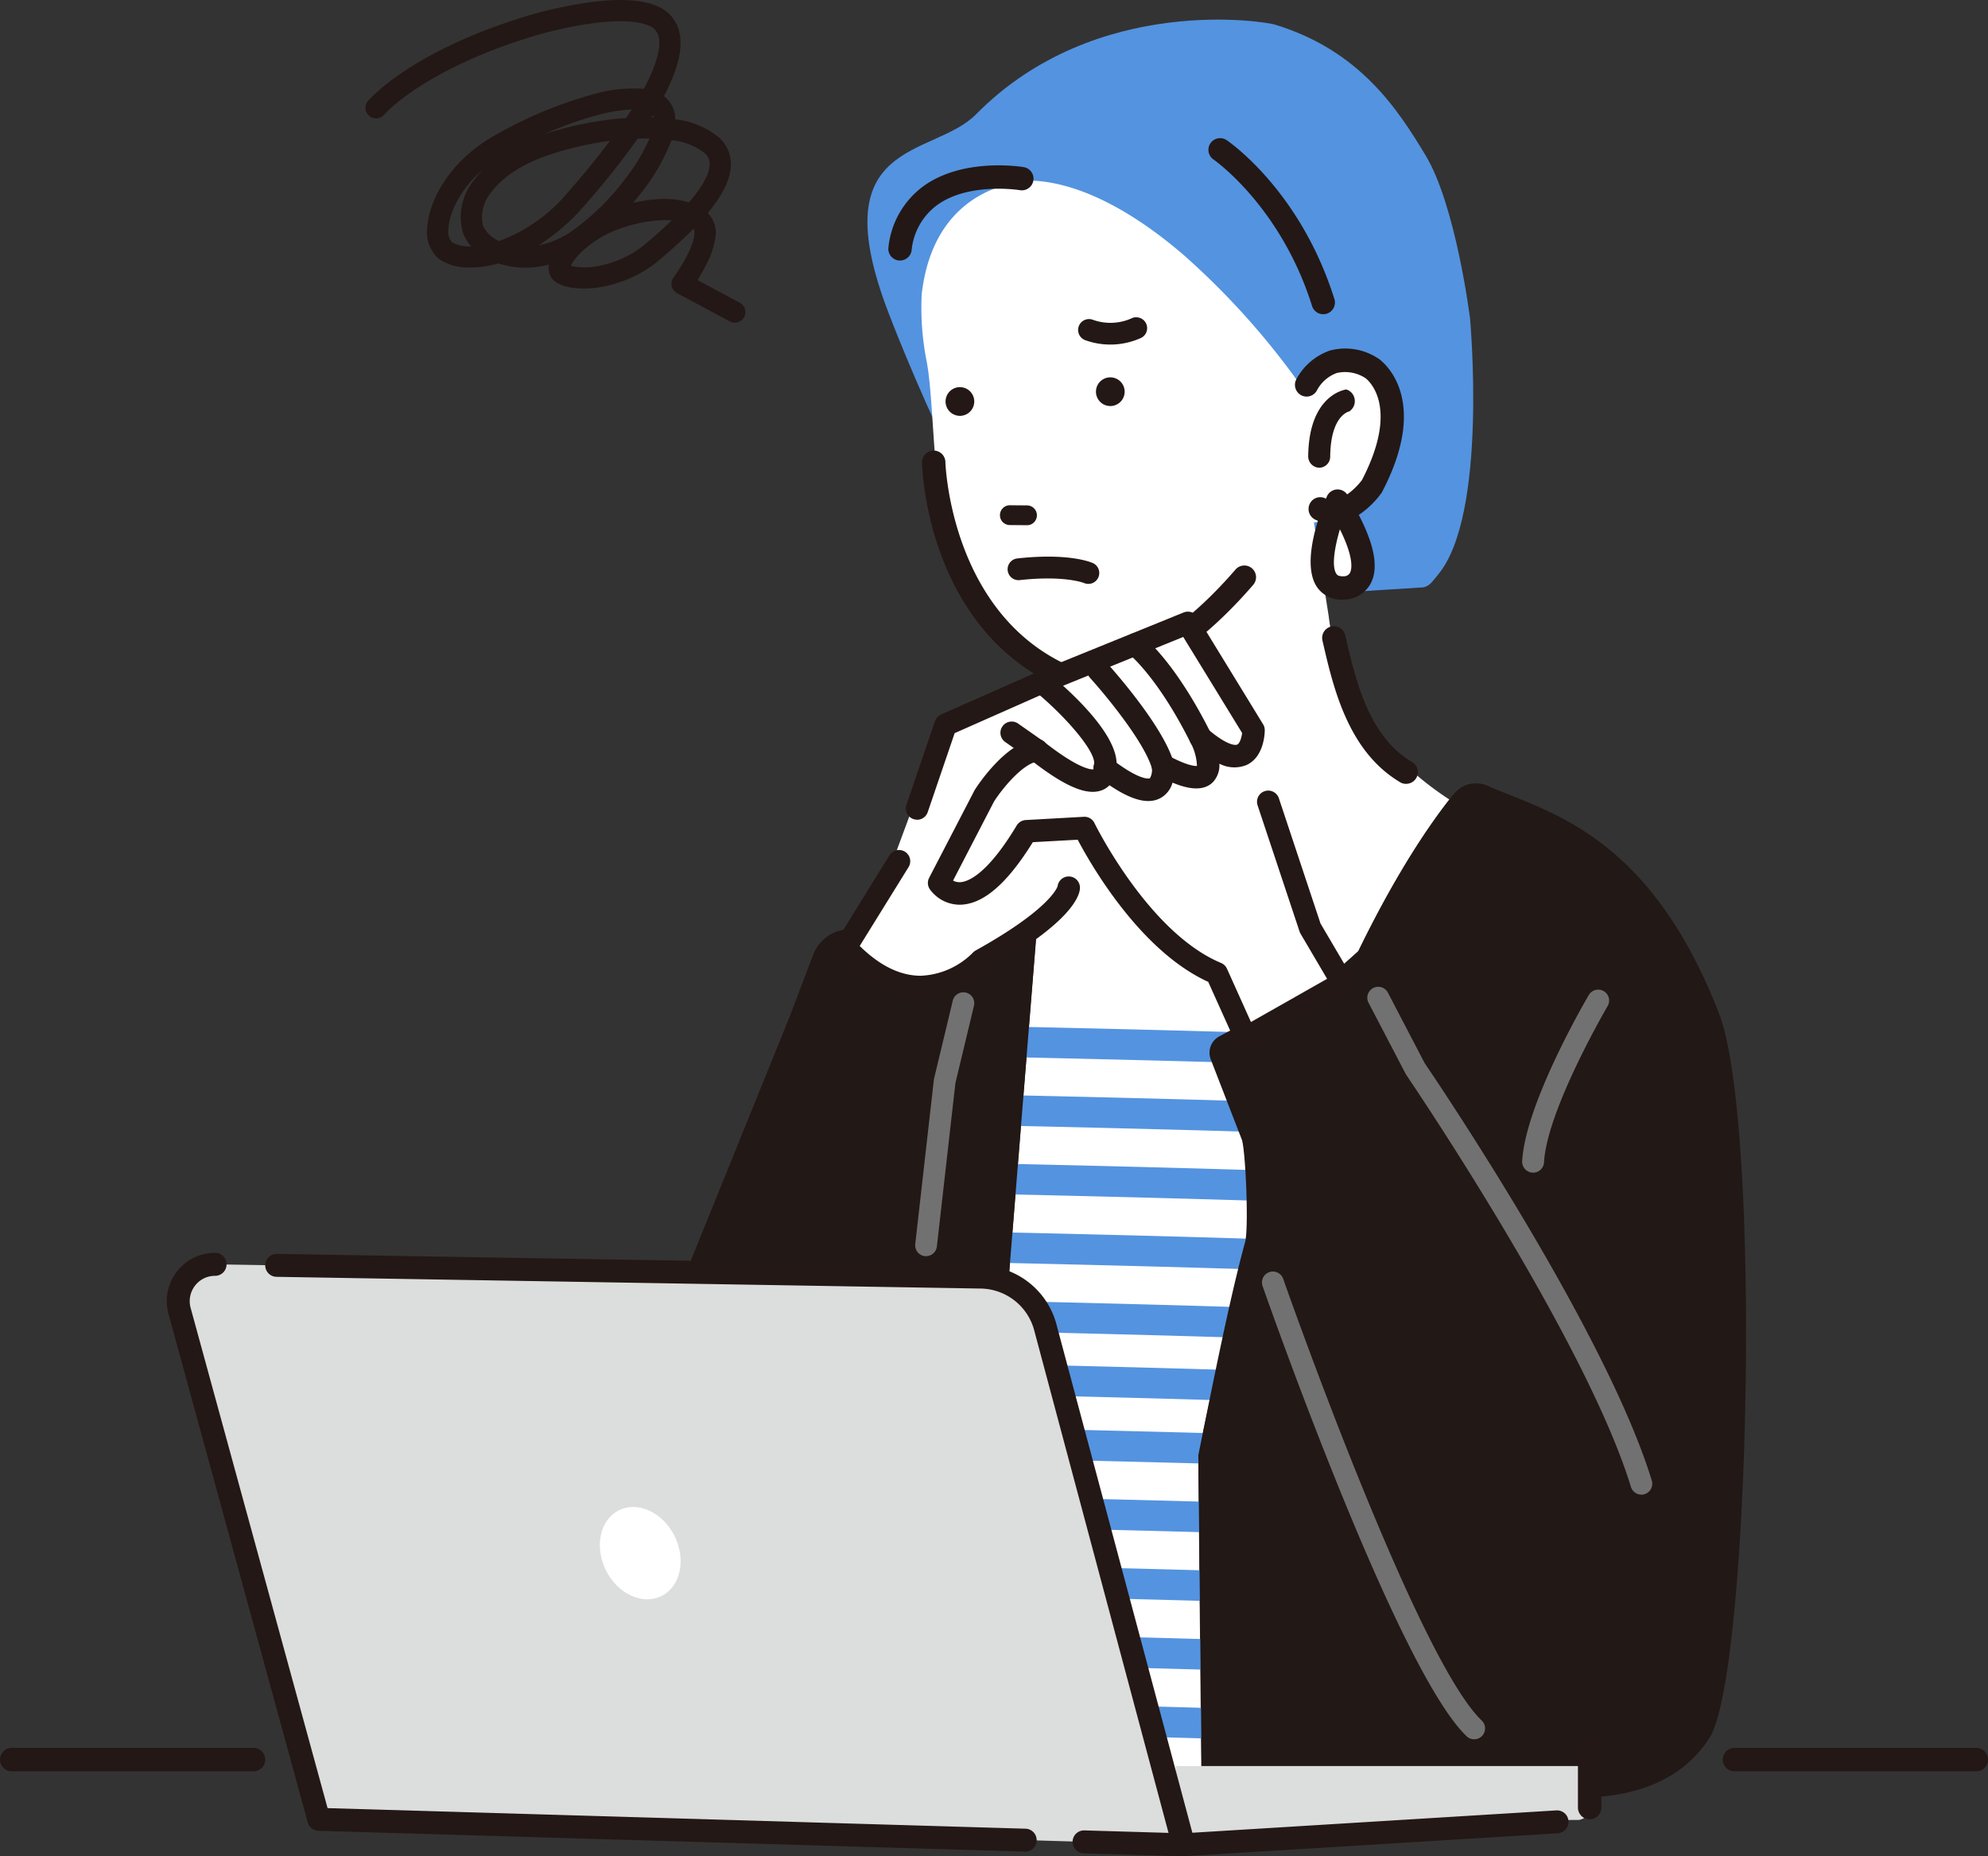 <svg xmlns="http://www.w3.org/2000/svg" width="281.426" height="262.776"><rect width="100%" height="100%" fill="#333333" stroke="none"/><g data-name="グループ 30"><path data-name="パス 10" d="M208.073 44.872c-.008-.07-1.993-15.779-6.259-22.871-3.947-6.547-9.31-14.83-21.244-18.488-.872-.389-25.339-4.632-42.395 12.665-6.134 6.22-21.984 3.262-12.339 28.25 0 0 15.2 39.981 24.8 41.912l50.724-3.184c1.012-.086 1.51-.981 2.172-1.759 7.185-8.47 4.554-36.525 4.554-36.525z" fill="#5493e0"/><path data-name="パス 11" d="M169.633 205.982c11.809-58.15 29.044-84.509 35.544-92.8-7.084-4.624-15.491-12.774-17.087-25.977l-2.086-13.249s11.871-1.2 10.976-12.946c0 0 .615-16.565-11.451-8.041l-1.938.833a108.118 108.118 0 00-15.974-17.655c-7.777-6.7-15.079-10.213-21.213-10.564 0 0-14.028-.436-15.927 16.075a39.08 39.08 0 00.732 9.645c.685 3.9.779 9.661 1.456 16.776 0 0-1.253 17.11 16.565 28.266 0 0 2.117 1.627 5.955.841a15.11 15.11 0 01.545 7.489 12.871 12.871 0 01-7.582 9.793l-5.379 66.854-2.18 50.428a14.648 14.648 0 00-5.231-.179l-.265 19.819 34.976.28-.444-45.68z" fill="#fff"/><path data-name="パス 12" d="M186.938 66.077a1.252 1.252 0 01-.241.008 1.486 1.486 0 01-1.378-1.526c.1-8.516 5.044-9.271 5.255-9.295a1.617 1.617 0 01.56 2.732l-.14.125c-.109.023-2.756.615-2.81 6.531a1.429 1.429 0 01-1.245 1.417z" fill="#231815"/><path data-name="パス 13" d="M186.836 66.209h-.148a1.609 1.609 0 01-1.495-1.65c.1-8.625 5.146-9.388 5.364-9.419h.054a1.7 1.7 0 011.144 1.292 1.733 1.733 0 01-.545 1.65l-.14.125-.054.031c-.109.023-2.655.592-2.709 6.414a1.56 1.56 0 01-1.347 1.541s-.078.008-.117.008zm3.729-10.813c-.444.07-5.029.989-5.122 9.17a1.36 1.36 0 001.253 1.4 2.19 2.19 0 00.226-.008 1.33 1.33 0 001.136-1.3c.047-5.729 2.53-6.555 2.873-6.64l.117-.109a1.488 1.488 0 00.467-1.417 1.466 1.466 0 00-.95-1.1z" fill="#231815"/><path data-name="パス 14" d="M189.354 73.923a5.658 5.658 0 01-3.067-.444 1.551 1.551 0 01-.794-2.032 1.522 1.522 0 012.008-.8c2.5 1.1 5.013-2.086 5.395-2.6 5.387-10.369 1.02-14.183.5-14.58a4.665 4.665 0 00-7.061 1.728 1.525 1.525 0 01-2.047.685 1.549 1.549 0 01-.693-2.055 8.47 8.47 0 014.663-4.048 8.286 8.286 0 016.71 1.051.712.712 0 01.1.062c.311.21 7.52 5.278.483 18.714a1.823 1.823 0 01-.1.163 12.87 12.87 0 01-2.522 2.584 7.625 7.625 0 01-3.573 1.58z" fill="#231815"/><path data-name="パス 15" d="M188.915 74.087a5.838 5.838 0 01-2.678-.5 1.675 1.675 0 01-.856-2.2 1.643 1.643 0 01.911-.887 1.612 1.612 0 011.261.023c2.437 1.074 4.967-2.187 5.247-2.561 5.332-10.268 1.028-14.02.522-14.417a5.278 5.278 0 00-4.095-.74 5.207 5.207 0 00-2.779 2.421 1.672 1.672 0 01-.965.833 1.632 1.632 0 01-1.253-.093 1.676 1.676 0 01-.747-2.219 8.6 8.6 0 014.741-4.11 8.413 8.413 0 016.8 1.059.77.77 0 00.109.062c.311.21 7.605 5.34.522 18.877a1.355 1.355 0 01-.109.179 12.681 12.681 0 01-2.553 2.616 7.746 7.746 0 01-3.635 1.6c-.156.023-.3.031-.451.039zm-2.094-3.449a1.419 1.419 0 00-.483 2.717 5.541 5.541 0 003 .436 7.488 7.488 0 003.519-1.557 12.174 12.174 0 002.5-2.561c.031-.047.062-.1.093-.148 6.99-13.343-.132-18.348-.444-18.558a.583.583 0 00-.093-.055 8.177 8.177 0 00-6.609-1.043 8.336 8.336 0 00-4.593 3.986 1.421 1.421 0 00.638 1.892 1.373 1.373 0 001.066.078 1.39 1.39 0 00.817-.708 4.788 4.788 0 017.232-1.783c.537.42 4.982 4.289-.451 14.752-.49.654-3 3.776-5.551 2.655a1.39 1.39 0 00-.638-.117z" fill="#231815"/><path data-name="パス 16" d="M199.05 110.969a1.653 1.653 0 01-.841-.234c-7.411-4.4-9.482-13.452-11-20.061a1.657 1.657 0 113.231-.74c1.464 6.36 3.277 14.277 9.466 17.951a1.654 1.654 0 01-.849 3.075z" fill="#231815"/><path data-name="パス 17" d="M145.392 71.634l-2.421-.023a1.324 1.324 0 10-.031 2.647l2.421.023a1.324 1.324 0 10.031-2.647z" fill="#231815"/><path data-name="パス 18" d="M145.372 74.352l-2.421-.023a1.4 1.4 0 01-.989-.42 1.362 1.362 0 01-.4-1 1.4 1.4 0 011.409-1.386l2.421.023a1.4 1.4 0 01.989.42 1.362 1.362 0 01.4 1 1.4 1.4 0 01-1.331 1.386h-.078zm-3.651-1.432a1.262 1.262 0 00.358.887 1.213 1.213 0 00.88.374l2.421.023h.07a1.251 1.251 0 00.833-2.125 1.213 1.213 0 00-.88-.374l-2.421-.023h-.07a1.253 1.253 0 00-1.194 1.237zm3.674-1.284z" fill="#231815"/><path data-name="パス 19" d="M160.825 44.91a1.531 1.531 0 00-.677.171 7.333 7.333 0 01-5.465.179 1.54 1.54 0 00-1.043 2.9 10.5 10.5 0 007.932-.343 1.539 1.539 0 00-.74-2.9z" fill="#231815"/><path data-name="パス 20" d="M133.871 57.077a2.031 2.031 0 101.775-2.258 2.031 2.031 0 00-1.775 2.258z" fill="#231815"/><path data-name="パス 21" d="M155.161 55.691a2.031 2.031 0 101.775-2.258 2.031 2.031 0 00-1.775 2.258z" fill="#231815"/><path data-name="パス 22" d="M189.359 70.95s-5.48 12.626.989 12.284c0 0 6.492-.023-.989-12.284z" fill="#fff"/><path data-name="パス 23" d="M190.082 84.892a4.175 4.175 0 01-3.62-1.751c-2.468-3.55.708-11.327 1.37-12.852a1.666 1.666 0 011.4-1 1.645 1.645 0 011.526.786c3.612 5.916 4.663 10.042 3.223 12.627a4.362 4.362 0 01-3.589 2.172c-.109 0-.21.008-.319.008zm-.4-9.964c-.763 2.577-1.207 5.293-.49 6.321.078.109.257.374 1.067.327h.086a.978.978 0 00.771-.5c.212-.419.64-1.968-1.438-6.148z" fill="#231815"/><path data-name="パス 24" d="M152.865 97.79a8.218 8.218 0 01-3.542-.817c-18.115-8.656-18.784-30.609-18.8-31.543a1.655 1.655 0 013.308-.07c0 .21.662 20.855 16.916 28.624a4.86 4.86 0 002.429.483c3.129-.226 11.521-2.024 21.711-13.825a1.656 1.656 0 112.507 2.164c-10.6 12.284-19.578 14.643-23.984 14.962a6.39 6.39 0 01-.553.023z" fill="#231815"/><path data-name="パス 25" d="M152.024 113.352a1.655 1.655 0 01-1.012-2.966c.125-.109 3.433-3.09 2.53-13.055a1.657 1.657 0 013.3-.3c1.09 11.988-3.324 15.616-3.83 16a1.65 1.65 0 01-.981.327z" fill="#231815"/><path data-name="パス 26" d="M127.409 36.884a1.18 1.18 0 01-.234-.016A1.658 1.658 0 01125.771 35a12.308 12.308 0 014.889-8.6c5.659-4.141 13.919-2.795 14.269-2.74a1.654 1.654 0 01-.553 3.262c-.07-.016-7.263-1.168-11.77 2.149a9 9 0 00-3.557 6.383 1.657 1.657 0 01-1.635 1.425z" fill="#231815"/><path data-name="パス 27" d="M187.319 44.483a1.663 1.663 0 01-1.58-1.16c-4.429-14.121-13.872-20.691-13.965-20.754a1.656 1.656 0 011.86-2.74c.428.288 10.47 7.224 15.266 22.505a1.651 1.651 0 01-1.082 2.071 1.584 1.584 0 01-.5.078z" fill="#231815"/><g data-name="グループ 24" fill="#5493e0"><path data-name="パス 28" d="M190.651 207.833h-.086c-15.873-.638-46.435-1.284-46.738-1.292a2.16 2.16 0 01.039-4.32h.047c.3 0 30.9.654 46.816 1.292a2.161 2.161 0 01-.086 4.32z"/><path data-name="パス 29" d="M189.187 217.517h-.086c-15.873-.638-46.427-1.284-46.738-1.292a2.16 2.16 0 01.039-4.32h.047c.3 0 30.9.654 46.816 1.292a2.161 2.161 0 01-.086 4.32z"/><path data-name="パス 30" d="M187.724 227.198h-.086c-15.88-.638-46.435-1.284-46.738-1.292a2.161 2.161 0 01.086-4.32c.3 0 30.9.654 46.816 1.292a2.161 2.161 0 01-.086 4.32z"/><path data-name="パス 31" d="M186.268 236.885h-.086c-15.873-.638-46.435-1.284-46.738-1.292a2.16 2.16 0 01.039-4.32h.047c.3 0 30.9.654 46.816 1.292a2.161 2.161 0 01-.086 4.32z"/><path data-name="パス 32" d="M184.805 246.577h-.086c-15.88-.638-46.435-1.284-46.738-1.292a2.16 2.16 0 01.039-4.32h.047c.3 0 30.9.654 46.816 1.292a2.161 2.161 0 01-.086 4.32z"/><path data-name="パス 33" d="M184.805 256.93h-.086c-15.88-.638-46.435-1.284-46.738-1.292a2.16 2.16 0 01.039-4.32h.047c.3 0 30.9.654 46.816 1.292a2.161 2.161 0 01-.086 4.32z"/></g><g data-name="グループ 25" fill="#5493e0"><path data-name="パス 34" d="M190.651 150.959h-.086c-15.873-.638-46.435-1.284-46.738-1.292a2.16 2.16 0 01.039-4.32h.047c.3 0 30.9.654 46.816 1.292a2.161 2.161 0 01-.086 4.32z"/><path data-name="パス 35" d="M189.187 160.64h-.086c-15.873-.638-46.427-1.284-46.738-1.292a2.161 2.161 0 01.086-4.32c.311 0 30.9.654 46.824 1.292a2.161 2.161 0 01-.086 4.32z"/><path data-name="パス 36" d="M187.724 170.326h-.086c-15.88-.638-46.435-1.284-46.738-1.292a2.163 2.163 0 01-2.117-2.2 2.139 2.139 0 012.2-2.117c.3 0 30.9.654 46.816 1.292a2.161 2.161 0 01-.086 4.32z"/><path data-name="パス 37" d="M186.268 180.011h-.086c-15.873-.638-46.435-1.284-46.738-1.292a2.16 2.16 0 01.039-4.32h.047c.3 0 30.9.654 46.816 1.292a2.161 2.161 0 01-.086 4.32z"/><path data-name="パス 38" d="M184.805 189.695h-.086c-15.88-.638-46.435-1.284-46.738-1.292a2.16 2.16 0 01.039-4.32h.047c.3 0 30.9.654 46.816 1.292a2.161 2.161 0 01-.086 4.32z"/><path data-name="パス 39" d="M184.805 198.639h-.086c-15.88-.638-46.435-1.284-46.738-1.292a2.16 2.16 0 01.039-4.32h.047c.3 0 30.9.654 46.816 1.292a2.161 2.161 0 01-.086 4.32z"/></g><g data-name="グループ 26" fill="#221815"><path data-name="パス 40" d="M192.317 134.596c5.839-12.012 10.867-18.971 13.5-22.209a4.046 4.046 0 014.8-1.137c8.361 3.713 22.762 6.586 32.711 32.166 6.134 15.779 4.359 93.71-1.316 102.577-7.014 10.961-22 8.026-23.673 8.329l-48.217-2.655-.483-45.68c1.985-9.777 4.406-22.085 6.617-30.134.537-1.962.093-12.6-.436-14.464l-4.422-11.42a2.623 2.623 0 011.214-3.262l15.265-8.135 4.445-3.97z"/><path data-name="パス 41" d="M147.058 111.958c-.42.1-.825.2-1.23.311-13.514 3.534-20.076 6.158-24.809 19.306h-.093a5.6 5.6 0 00-5.815 3.589l-3.293 8.68-20.606 50.849-.584 25.167a100.361 100.361 0 011.829 11.692l30.7 4.383c10.548-6.212 17.437-4.2 17.437-4.2l2.18-50.428 5.48-68.161c.047-.677-.537-1.354-1.2-1.191z"/></g><path data-name="パス 42" d="M279.769 250.749H245.54a1.658 1.658 0 010-3.316h34.229a1.658 1.658 0 010 3.316z" fill="#231815"/><path data-name="パス 43" d="M35.887 250.749H1.66a1.658 1.658 0 010-3.316h34.229a1.658 1.658 0 110 3.316z" fill="#231815"/><path data-name="パス 44" d="M166.441 250.017v11.132l54.056-3.5 2.919-.016a1.7 1.7 0 001.611-1.759l.055-5.87h-58.641z" fill="#dcdddd"/><path data-name="パス 45" d="M167.546 262.776a1.625 1.625 0 01-.1-3.246l52.873-3.246a1.622 1.622 0 01.2 3.238l-52.873 3.246h-.1z" fill="#231815"/><path data-name="パス 46" d="M167.547 261.15l-122.42-3.6-19.742-72.1a5.215 5.215 0 015.06-6.469l108.252 1.806a9.607 9.607 0 019.318 7.286l19.539 73.089z" fill="#dcdddd"/><path data-name="パス 47" d="M145.104 262.114h-.047l-99.977-2.943a1.624 1.624 0 01-1.518-1.191l-19.742-72.1a.1.1 0 00-.008-.039 6.83 6.83 0 016.632-8.485 1.627 1.627 0 110 3.254 3.551 3.551 0 00-2.824 1.376 3.6 3.6 0 00-.662 3.059l19.415 70.917 98.778 2.911a1.627 1.627 0 01-.047 3.254z" fill="#231815"/><path data-name="パス 48" d="M167.546 262.776h-.047l-14.059-.413a1.624 1.624 0 11.1-3.246l11.879.35-18.971-70.979a7.972 7.972 0 00-7.746-6.08l-99.549-1.658a1.623 1.623 0 01.031-3.246h.031l99.525 1.658a11.2 11.2 0 0110.867 8.516l19.531 73.058a1.612 1.612 0 01-.3 1.425 1.631 1.631 0 01-1.277.615z" fill="#231815"/><path data-name="パス 49" d="M96.349 221.121c-.054 3.542-2.655 5.854-5.815 5.161s-5.675-4.126-5.62-7.668 2.655-5.854 5.815-5.161 5.675 4.118 5.62 7.668z" fill="#fff"/><path data-name="パス 50" d="M225.035 257.545a1.659 1.659 0 01-1.658-1.658v-8.976a1.658 1.658 0 113.316 0v8.976a1.659 1.659 0 01-1.658 1.658z" fill="#231815"/><g data-name="グループ 29"><path data-name="パス 51" d="M185.676 131.14l-7.668-23.891s.88-2.849-3.067-8.111l-6.8-10.3-34.633 13.81-8.111 21.921-5.7 9.427s5.044 9.209 16.877 3.947l9.863-7.668s9.474-6.866 8.765-10.081c0 0 3.729 9.427 8.983 12.058l8.329 6.36 4.383 8.547 12.712-7.894-3.947-8.111z" fill="#fff"/><g data-name="グループ 28" fill="#231815"><g data-name="グループ 27"><path data-name="パス 52" d="M129.822 116.037a1.694 1.694 0 01-.514-.086 1.582 1.582 0 01-.989-2.016l4.04-11.848a1.565 1.565 0 01.864-.942l13.607-6.025 20.723-8.415a1.579 1.579 0 011.954.646l9.3 15.18a1.566 1.566 0 01.234.833c0 .381-.07 3.775-2.569 4.928a4.563 4.563 0 01-3.853-.187 3.5 3.5 0 01-.942 2.647c-1.394 1.354-3.635.9-5.691.039a3.581 3.581 0 01-1.6 2.125c-1.713 1-4.063.444-7.318-1.752a3.147 3.147 0 01-.732.545c-2.133 1.121-5.379-.171-10.525-4.211l-3.534-2.475a1.593 1.593 0 011.829-2.608l3.565 2.5a.583.583 0 01.07.055c4.974 3.908 6.7 3.978 7.053 3.939a.679.679 0 00.016-.125 1.565 1.565 0 01.841-1.487 1.593 1.593 0 011.72.163c4.212 3.238 5.4 2.717 5.41 2.717a2.337 2.337 0 00.257-1.6 1.6 1.6 0 012.328-1.619c2.678 1.432 3.768 1.495 4.079 1.471a7.564 7.564 0 00-.9-3.285 1.587 1.587 0 012.452-1.915c2.444 2.094 3.76 2.351 4.149 2.172.358-.163.607-.957.693-1.635l-8.337-13.6-19.437 7.897-12.922 5.722-3.814 11.186a1.584 1.584 0 01-1.5 1.074z"/><path data-name="パス 53" d="M130.344 141.314c-4.11 0-8.08-2.055-11.809-6.111a1.583 1.583 0 01-.179-1.915l7.582-12.245a1.589 1.589 0 012.7 1.674l-6.936 11.194c2.841 2.8 5.745 4.219 8.641 4.219a11.014 11.014 0 007.364-3.254 1.79 1.79 0 01.4-.319c10.291-5.714 11.513-8.812 11.607-9.085a1.59 1.59 0 013.168.234c-.023 1.012-1.028 4.819-13.023 11.521a14.1 14.1 0 01-9.474 4.087h-.054zm19.368-15.678zm0 0zm.016-.179z"/><path data-name="パス 54" d="M156.399 110.301a1.561 1.561 0 01-.42-.054 1.588 1.588 0 01-1.113-1.954c.467-1.728-4.048-6.913-8.4-10.486a1.593 1.593 0 012.024-2.46c2.53 2.078 10.7 9.217 9.45 13.786a1.593 1.593 0 01-1.534 1.175z"/><path data-name="パス 55" d="M164.604 109.95a1.579 1.579 0 01-1.526-1.152c-1.09-3.8-6.679-10.532-8.742-12.806a1.593 1.593 0 112.359-2.141c.319.358 7.932 8.773 9.443 14.067a1.594 1.594 0 01-1.09 1.969 1.735 1.735 0 01-.436.062z"/><path data-name="パス 56" d="M169.96 106.019a1.587 1.587 0 01-1.425-.88c-4.717-9.435-8.781-12.619-8.82-12.65a1.59 1.59 0 011.915-2.538c.187.14 4.64 3.558 9.746 13.771a1.59 1.59 0 01-.708 2.133 1.557 1.557 0 01-.708.171z"/></g><path data-name="パス 57" d="M176.359 148.508a1.584 1.584 0 01-.5-.078 1.6 1.6 0 01-.958-.856l-3.861-8.579c-9.63-4.383-16.612-16.589-18.48-20.123l-6.352.35c-3.659 5.9-7.037 8.8-10.3 8.851a5.231 5.231 0 01-4.3-2.219 1.583 1.583 0 01-.07-1.6l6.4-12.339c.023-.047.047-.086.07-.125.436-.685 4.383-6.671 8.563-7.162a1.592 1.592 0 11.374 3.161c-2.016.234-4.865 3.565-6.22 5.659l-5.807 11.21a1.916 1.916 0 00.989.226c.981-.031 3.737-.887 8.018-8.026a1.6 1.6 0 011.277-.771l8.22-.459a1.574 1.574 0 011.518.9c.078.156 7.637 15.507 17.912 19.788a1.6 1.6 0 01.841.817l3.394 7.543 10.781-6.111-3.752-6.376a1.813 1.813 0 01-.14-.3l-5.963-17.928a1.588 1.588 0 013.013-1l5.908 17.772 4.484 7.621a1.589 1.589 0 01-.592 2.187l-13.709 7.769a1.566 1.566 0 01-.786.21z"/></g></g><path data-name="パス 58" d="M131.107 177.831a1.379 1.379 0 01-.179-.008 1.549 1.549 0 01-1.362-1.713l2.631-23.229a.785.785 0 01.031-.187l2.631-10.961a1.544 1.544 0 113 .716l-2.608 10.867-2.624 23.136a1.541 1.541 0 01-1.533 1.37z" fill="#727171"/><path data-name="パス 59" d="M208.688 246.218a1.527 1.527 0 01-1.067-.428c-9.8-9.357-28.11-61.513-28.888-63.732a1.546 1.546 0 012.919-1.02c.187.537 18.839 53.674 28.1 62.518a1.556 1.556 0 01.054 2.187 1.531 1.531 0 01-1.118.475z" fill="#727171"/><path data-name="パス 60" d="M232.36 211.585a1.555 1.555 0 01-1.479-1.09c-6.43-21.01-31.551-57.948-31.8-58.322a2.916 2.916 0 01-.094-.156l-5.262-10.081a1.546 1.546 0 012.74-1.432l5.216 10c1.619 2.382 25.666 37.9 32.15 59.085a1.546 1.546 0 01-1.027 1.931 1.517 1.517 0 01-.452.07z" fill="#727171"/><path data-name="パス 61" d="M217.025 165.999h-.086a1.547 1.547 0 01-1.456-1.627c.452-8.174 9.053-22.871 9.419-23.494a1.546 1.546 0 112.662 1.572c-.086.148-8.579 14.674-8.991 22.1a1.539 1.539 0 01-1.541 1.456z" fill="#727171"/><path data-name="パス 62" d="M154.071 82.658a1.579 1.579 0 01-.615-.125c-.078-.031-2.834-1.105-9.1-.413a1.543 1.543 0 01-.343-3.067c7.185-.794 10.354.506 10.688.654a1.542 1.542 0 01-.631 2.95z" fill="#231815"/><path data-name="パス 63" d="M104.014 45.676a1.494 1.494 0 01-.707-.178l-7.468-4a1.5 1.5 0 01-.491-2.223 23.9 23.9 0 002.082-3.43c.909-1.881 1.025-3.068.737-3.462-1.283 1.307-2.825 2.721-4.66 4.277a17.469 17.469 0 01-8.707 4.018c-2.607.39-4.974.089-6.179-.786a2.376 2.376 0 01-.923-2.317l.017-.114a13.93 13.93 0 01-1.746.33 12.4 12.4 0 01-5.413-.5 14.654 14.654 0 01-4.516.568 7.177 7.177 0 01-3.777-1.113 4.879 4.879 0 01-1.782-4.409c.163-3.883 3.1-9.415 9.3-13.023a60.3 60.3 0 0113.893-5.879 20.3 20.3 0 017.469-.862c2.242-4.185 2.322-6.32 2.119-7.283a2.175 2.175 0 00-1.352-1.635c-1.415-.653-3.951-.82-7.14-.473a56.909 56.909 0 00-10.9 2.455c-8.38 2.691-15.867 6.77-19.539 10.645a1.5 1.5 0 11-2.178-2.063c4.059-4.284 11.835-8.56 20.8-11.438A59.921 59.921 0 0184.447.2c3.83-.418 6.764-.172 8.721.731A5.18 5.18 0 0196.2 4.674c.474 2.255-.25 5.2-2.209 8.942a4.026 4.026 0 01.719.693 4.155 4.155 0 01.874 2.589 11.614 11.614 0 016.271 2.628 5.034 5.034 0 011.609 3.877c-.058 1.962-1.129 4.175-3.271 6.755a3.965 3.965 0 011.061 3.594 11.564 11.564 0 01-1.138 3.437 24.86 24.86 0 01-1.386 2.454l6 3.214a1.5 1.5 0 01-.71 2.822zm-23.225-8.051a8.858 8.858 0 003.58.08 14.475 14.475 0 007.2-3.338 74.472 74.472 0 003.521-3.162 11.107 11.107 0 00-1.286-.043 20.436 20.436 0 00-6.659 1.443 14.619 14.619 0 00-4.7 2.956 7.623 7.623 0 00-1.656 2.068zM68.452 23.916c-3.27 2.8-4.874 6.182-4.973 8.544a2.227 2.227 0 00.505 1.826 4.834 4.834 0 002.73.585 5.742 5.742 0 01-1.2-2 8.245 8.245 0 011.615-7.423 13.369 13.369 0 011.323-1.532zm21.82-4.3a113.38 113.38 0 01-7.676 9.645 29.305 29.305 0 01-6.329 5.455 12.21 12.21 0 004.393-1.8 33.8 33.8 0 007.632-7.319 27.054 27.054 0 003.654-5.99q-.643-.013-1.32 0zm-3.939.327a45.522 45.522 0 00-8.9 2.083c-4.514 1.571-6.78 3.693-7.886 5.2a5.413 5.413 0 00-1.187 4.7 4.248 4.248 0 002.315 2.191 23.118 23.118 0 009.671-6.838c1.435-1.625 3.727-4.303 5.987-7.336zm8.724-.089a28.39 28.39 0 01-4.4 7.583q-.506.65-1.034 1.278a20.211 20.211 0 014.114-.547 11.688 11.688 0 013.792.488l.107-.124c2.286-2.676 2.8-4.315 2.825-5.218a2 2 0 00-.684-1.619 8.872 8.872 0 00-4.72-1.841zm-5.635-4.36a22.429 22.429 0 00-4.975.839 52.236 52.236 0 00-7.427 2.666 48.789 48.789 0 0111.615-2.3q.402-.602.787-1.206zm2.842 1.117l.285.009a1.153 1.153 0 00-.1-.309z" fill="#231816"/></g></svg>